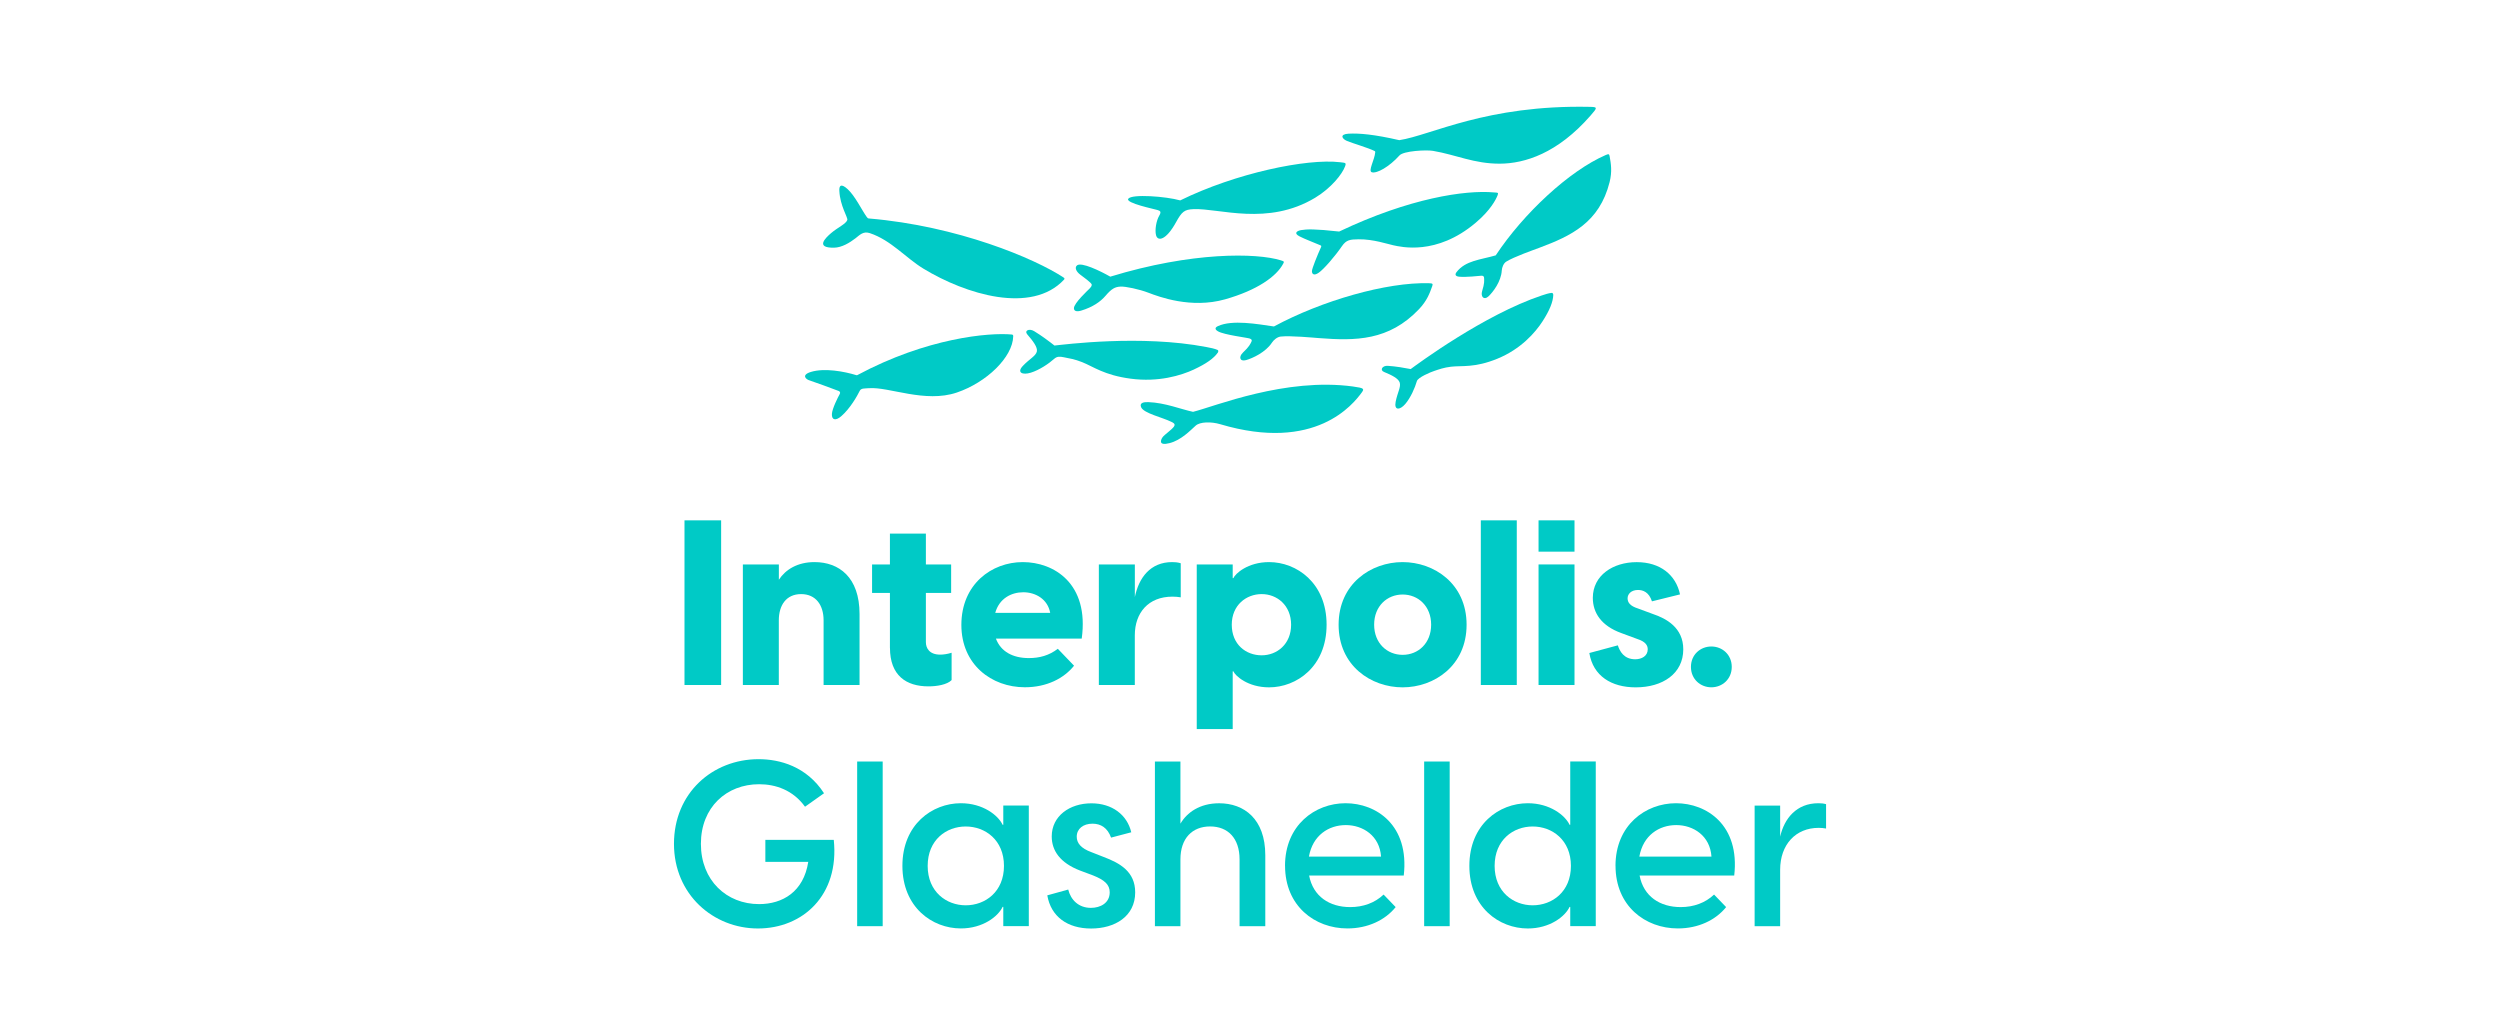 <?xml version="1.0" encoding="UTF-8"?><svg id="Layer_1" xmlns="http://www.w3.org/2000/svg" viewBox="0 0 586.82 241.56"><defs><style>.cls-1{fill:#00cac6;stroke-width:0px;}</style></defs><path class="cls-1" d="M351.5,45.92c.3-.77.11-.68-.92-.76-6.59-.58-19.7,1.31-36.24,9.19-5.74-.64-7.63-.56-8.92-.34-.99.17-1.83.73-.39,1.47,1.27.66,3.44,1.46,4.86,2.08.25.1.31.18.19.46-.87,1.92-2.1,4.95-2.13,5.59-.03.67.42,1.24,1.63.38,1.22-.87,3.8-3.86,5.39-6.18,1.05-1.54,1.96-1.61,3.95-1.64,3.4-.05,6.93,1.16,8.11,1.4,1.72.36,10.13,2.52,19.35-5.28,3.54-2.99,4.77-5.5,5.11-6.37Z"/><path class="cls-1" d="M291.73,82.79c-1.02.97-.73,2.15.75,1.74,1.53-.43,4.62-1.85,6.09-4.12.39-.6,1.22-1.32,2.04-1.41,2.3-.25,7.64.26,8.97.36,8.59.66,16.43.66,23.52-6.81,1.86-1.97,2.5-3.73,3.09-5.4.19-.55.1-.64-.77-.67-9.92-.29-25.15,4.08-36.39,10.15-3.88-.56-9.77-1.64-13.16-.08-1.1.51-.25,1.06.03,1.22,1.46.84,6.88,1.48,7.48,1.7.51.19.51.46.35.77-.27.53-.47,1.1-2,2.54Z"/><path class="cls-1" d="M377.83,36.7c-.1-.57-.22-.62-.97-.29-8.49,3.69-19.22,13.64-25.77,23.53-3.54,1.04-7.08,1.19-9.2,3.93-.68.89.3,1.05.61,1.08,1.63.16,4.57-.18,5.19-.23.52-.04.65.2.67.55.02.58.13,1.17-.46,3.06-.4,1.28.42,2.21,1.46,1.26,1.08-1,3-3.49,3.15-6.1.04-.69.4-1.67,1.04-2.07,1.81-1.14,6.56-2.8,7.73-3.24,7.55-2.82,14.15-5.94,16.54-15.43.63-2.5.32-4.33.01-6.05Z"/><path class="cls-1" d="M317.66,90.73c-15.9-2.18-32.49,4.66-37.62,5.94-2.82-.59-6.54-2.14-10.5-2.28-1.09-.04-2.12.16-1.69,1.19.6,1.44,5.01,2.39,7.08,3.43.43.21,1.05.46.65,1.09-.49.75-2.27,1.93-2.69,2.53-.43.6-1.07,2.09,1.66,1.38,2.73-.71,4.87-2.99,6.11-4.1,1-.91,3.62-.97,5.74-.34,22.43,6.68,31.27-4.78,33.19-7.37.7-.95.63-1.11-1.91-1.46Z"/><path class="cls-1" d="M280.28,86.71c2.81-1.31,4.66-2.59,5.61-3.99.11-.26.12-.48-.09-.58-.67-.3-1.65-.5-2.63-.68-15.35-2.95-33.46-.57-35.66-.35-1.15-.92-3.1-2.37-4.77-3.38-1.17-.71-2.38-.12-1.59.79,1.27,1.46,2.45,2.99,2.23,3.98-.24,1.07-1.72,1.73-3.28,3.38-1.49,1.57-.12,2.21,1.86,1.6,1.98-.61,4.22-2.11,5.46-3.23.7-.62,1.31-.59,2.29-.39,1.3.26,2.57.45,4.28,1.14,2.65,1.05,5.19,3.07,11.42,3.89,6.48.86,11.77-.73,14.89-2.18Z"/><path class="cls-1" d="M364.24,68.75c-.67.05-1.54.33-2.4.62-13.51,4.54-29.07,16.05-30.71,17.26-1.35-.27-3.58-.65-5.39-.76-1.27-.08-1.93,1-.87,1.44,1.71.7,3.37,1.5,3.68,2.48.33,1.05-.52,2.33-.95,4.51-.41,2.08.97,2.01,2.24.55,1.26-1.46,2.3-3.83,2.74-5.39.25-.87,3.21-2.11,4.08-2.39,1.14-.38,2.24-.79,3.92-.99,2.59-.3,5.56.3,10.87-1.87,5.52-2.25,8.92-6.12,10.67-8.85,1.58-2.46,2.42-4.46,2.48-6.14-.04-.28-.14-.48-.35-.47Z"/><path class="cls-1" d="M252.08,72.36c.01.72.73.84,1.7.55,2.72-.82,4.54-2.1,5.7-3.46,1.45-1.7,2.24-2.11,3.55-2.18,1.13-.06,4.31.59,6.58,1.46,2.39.91,9.97,3.79,17.95,1.53,7.55-2.14,12.08-5.38,13.65-8.38.29-.52.16-.53-.54-.77-5.73-1.78-20.91-2.03-40.06,3.83-2.4-1.37-6.79-3.48-7.8-2.65-.62.5-.22,1.45.77,2.19.74.55,2.64,1.92,2.68,2.32.03.39-.27.68-.52.95-.25.26-3.69,3.42-3.66,4.6Z"/><path class="cls-1" d="M271.68,49.29c.64.21.99.37.42,1.34-.69,1.19-1.06,3.33-.75,4.56.38,1.53,2.34,1.26,4.7-3.03,1.37-2.48,1.95-2.98,4.12-3.07,6.01-.24,17.38,4.04,28.53-2.67,3.75-2.26,6.35-5.53,7.02-7.36.33-.9.1-.82-1.17-.98-7.77-.93-24.53,2.57-37.52,8.96-3.32-.94-11.37-1.56-12.2-.38-.71,1.01,6.2,2.42,6.84,2.63Z"/><path class="cls-1" d="M249.65,65.14c-6.67-4.41-24.81-12.1-45.71-13.86-.23-.01-.33-.13-.49-.35-1.12-1.55-2.71-4.87-4.44-6.49-1.56-1.46-2.09-.91-1.99.4.17,3.49,2.01,6.17,1.87,6.79-.32.95-2.22,1.73-3.81,3.09-1.38,1.18-3.75,3.5.71,3.42,1.81-.03,3.67-1.17,5.02-2.21.94-.72,1.79-1.73,3.35-1.21,5.02,1.67,8.4,5.79,12.59,8.34,9.97,6.06,25.38,10.76,33.01,2.58.15-.2.15-.32-.11-.5Z"/><path class="cls-1" d="M237.51,78.52c-5.36-.5-19.95.79-36.26,9.52-.06.04-.14.05-.24.02-2.87-.88-7.48-1.73-10.66-.76-2.39.73-1.12,1.79-.3,2,.35.09,6.06,2.16,6.83,2.48.38.16.36.46.23.71-.4.71-1.78,3.43-1.84,4.68-.07,1.41.85,1.68,2.18.54,2.13-1.84,3.77-4.79,4.36-5.98.32-.64,1.16-.53,2.16-.61,4.73-.36,13.16,3.55,20.62,1.02,7-2.37,13.12-8.3,13.24-13.2-.01-.18.01-.38-.31-.41Z"/><path class="cls-1" d="M316.11,33.06c1.5.62,5.05,1.63,6.57,2.4.12.09.14.15.13.26-.16,1.85-1.73,4.41-.81,4.71,1.17.37,4.11-1.29,6.5-3.95.95-1.06,6.25-1.34,7.86-1.07,5.45.93,9.66,3.03,15.68,3.01,5.89-.02,13.57-2.45,21.27-11.25,1.73-1.97,1.71-2.05-.17-2.09-24.3-.51-37.27,6.7-44.69,7.82-5.87-1.35-9.4-1.66-11.92-1.52-2.16.13-1.5,1.22-.42,1.67Z"/><path class="cls-1" d="M158.2,198.07c0-11.92,9.04-19.87,19.87-19.87,4.95,0,11.27,1.69,15.35,8l-4.46,3.16c-2.83-3.92-6.91-5.28-10.78-5.28-7.62,0-13.66,5.39-13.66,13.99s6.04,14.15,13.66,14.15c5.5,0,10.45-2.88,11.54-9.91h-10.07v-5.17h16.06c1.36,13.07-7.35,20.8-17.8,20.8s-19.71-7.95-19.71-19.87Z"/><path class="cls-1" d="M201.2,178.75h5.99v38.65h-5.99v-38.65Z"/><path class="cls-1" d="M211.82,203.24c0-9.74,7.02-14.7,13.72-14.7,5.17,0,8.76,2.83,9.8,5.06h.16v-4.52h5.99v28.31h-5.99v-4.52h-.16c-1.03,2.23-4.63,5.06-9.8,5.06-6.7,0-13.72-4.95-13.72-14.7ZM226.68,212.5c4.57,0,8.98-3.16,8.98-9.25s-4.41-9.25-8.98-9.25-8.93,3.16-8.93,9.25,4.41,9.25,8.93,9.25Z"/><path class="cls-1" d="M245.84,210.16l4.9-1.36c.6,2.4,2.4,4.3,5.33,4.3,2.23,0,4.41-1.14,4.41-3.65,0-1.8-1.2-2.89-3.92-3.97l-3.05-1.14c-4.68-1.8-6.64-4.68-6.64-8,0-4.79,4.19-7.78,9.31-7.78,4.84,0,8.38,2.67,9.36,6.8l-4.74,1.25c-.82-2.29-2.4-3.27-4.36-3.27-2.18,0-3.7,1.2-3.7,3.05,0,1.47.93,2.72,3.48,3.65l2.78,1.09c3.92,1.47,7.46,3.48,7.46,8.33,0,5.66-4.79,8.49-10.34,8.49s-9.42-2.78-10.29-7.78Z"/><path class="cls-1" d="M271.09,178.75h5.99v14.59c1.52-2.61,4.52-4.79,9.09-4.79,5.82,0,10.83,3.65,10.83,12.19v16.66h-6.04v-15.68c0-4.95-2.72-7.73-6.91-7.73s-6.97,2.78-6.97,7.73v15.68h-5.99v-38.65Z"/><path class="cls-1" d="M301.63,203.24c0-9.53,7.02-14.7,14.21-14.7s15.02,5.12,13.66,16.98h-22.21c.93,4.9,4.79,7.4,9.64,7.4,3.05,0,5.77-.98,7.84-2.94l2.83,2.94c-2.45,3.05-6.53,5.01-11.32,5.01-7.68,0-14.64-5.28-14.64-14.7ZM324.17,201.07c-.33-4.9-4.25-7.4-8.27-7.4s-7.78,2.4-8.66,7.4h16.93Z"/><path class="cls-1" d="M334.29,178.75h5.99v38.65h-5.99v-38.65Z"/><path class="cls-1" d="M368.58,217.4v-4.52h-.16c-1.03,2.23-4.63,5.06-9.8,5.06-6.7,0-13.72-4.95-13.72-14.7s7.02-14.7,13.72-14.7c5.17,0,8.76,2.83,9.8,5.06h.16v-14.86h5.99v38.65h-5.99ZM359.76,212.5c4.57,0,8.98-3.16,8.98-9.25s-4.41-9.25-8.98-9.25-8.93,3.16-8.93,9.25,4.41,9.25,8.93,9.25Z"/><path class="cls-1" d="M379.2,203.24c0-9.53,7.02-14.7,14.21-14.7s15.02,5.12,13.66,16.98h-22.21c.93,4.9,4.79,7.4,9.64,7.4,3.05,0,5.77-.98,7.84-2.94l2.83,2.94c-2.45,3.05-6.53,5.01-11.32,5.01-7.68,0-14.64-5.28-14.64-14.7ZM401.73,201.07c-.33-4.9-4.25-7.4-8.27-7.4s-7.78,2.4-8.66,7.4h16.93Z"/><path class="cls-1" d="M411.86,189.09h5.99v7.29c.98-4.25,3.81-7.84,8.98-7.84.65,0,1.2.05,1.8.22v5.72c-.6-.11-1.09-.16-1.74-.16-5.39,0-9.04,3.92-9.04,9.85v13.23h-5.99v-28.31Z"/><path class="cls-1" d="M160.67,122.14h8.6v38.65h-8.6v-38.65Z"/><path class="cls-1" d="M174.38,132.49h8.44v3.59c1.58-2.39,4.35-4.14,8.38-4.14,5.72,0,10.56,3.54,10.56,12.19v16.66h-8.44v-15.19c0-3.54-1.8-6.15-5.28-6.15s-5.23,2.61-5.23,6.15v15.19h-8.44v-28.3Z"/><path class="cls-1" d="M208.89,152.08v-12.9h-4.19v-6.69h4.19v-7.24h8.44v7.24h5.93v6.69h-5.93v11.54c0,1.42.82,2.94,3.37,2.94.65,0,1.63-.11,2.67-.44v6.42c-1.09,1.09-3.48,1.47-5.44,1.47-5.23,0-9.03-2.56-9.03-9.04Z"/><path class="cls-1" d="M225.66,146.69c0-9.58,7.13-14.75,14.42-14.75s15.62,5.01,13.83,17.96h-20.14c1.14,3.05,3.97,4.57,7.73,4.57,2.5,0,4.73-.6,6.8-2.18l3.81,3.97c-2.34,2.94-6.37,5.06-11.54,5.06-7.84,0-14.91-5.33-14.91-14.64ZM246.51,143.86c-.6-3.27-3.48-4.84-6.31-4.84s-5.66,1.47-6.59,4.84h12.9Z"/><path class="cls-1" d="M257.94,132.49h8.44v7.67c.93-4.57,3.65-8.22,8.76-8.22.65,0,1.31.05,2.01.27v8c-.65-.11-1.25-.16-1.96-.16-5.61,0-8.82,3.76-8.82,9.09v11.65h-8.44v-28.3Z"/><path class="cls-1" d="M280.91,132.49h8.44v3.21h.16c.43-1.03,3.37-3.76,8.38-3.76,6.42,0,13.5,4.84,13.5,14.7s-7.08,14.7-13.5,14.7c-5.01,0-7.95-2.72-8.38-3.76h-.16v13.55h-8.44v-38.65ZM296.15,153.82c3.59,0,6.91-2.61,6.91-7.18s-3.32-7.19-6.91-7.19-7.02,2.56-7.02,7.19,3.32,7.18,7.02,7.18Z"/><path class="cls-1" d="M314.21,146.64c0-9.63,7.62-14.7,15.02-14.7s15.02,5.06,15.02,14.7-7.62,14.7-15.02,14.7-15.02-5.06-15.02-14.7ZM329.24,153.71c3.65,0,6.69-2.72,6.69-7.08s-3.05-7.08-6.69-7.08-6.69,2.72-6.69,7.08,3.05,7.08,6.69,7.08Z"/><path class="cls-1" d="M347.59,122.14h8.44v38.65h-8.44v-38.65Z"/><path class="cls-1" d="M361.14,122.14h8.44v7.35h-8.44v-7.35ZM361.14,132.49h8.44v28.3h-8.44v-28.3Z"/><path class="cls-1" d="M373.06,153.28l6.69-1.8c.44,1.36,1.42,3.27,4.08,3.27,1.52,0,2.94-.76,2.94-2.34,0-.93-.54-1.8-2.39-2.4l-3.81-1.41c-4.68-1.69-6.69-4.74-6.69-8.27,0-5.28,4.74-8.38,10.29-8.38s9.2,2.99,10.18,7.57l-6.59,1.63c-.71-2.18-2.12-2.67-3.27-2.67-1.63,0-2.45.98-2.45,1.96,0,.93.54,1.8,2.45,2.39l3.54,1.31c3.05,1.03,7.08,3.16,7.08,8.27,0,5.71-4.84,8.93-11.16,8.93-5.71,0-10.01-2.67-10.89-8.06Z"/><path class="cls-1" d="M396.91,156.54c0-2.89,2.23-4.79,4.79-4.79s4.79,1.91,4.79,4.79-2.23,4.79-4.79,4.79-4.79-1.91-4.79-4.79Z"/></svg>